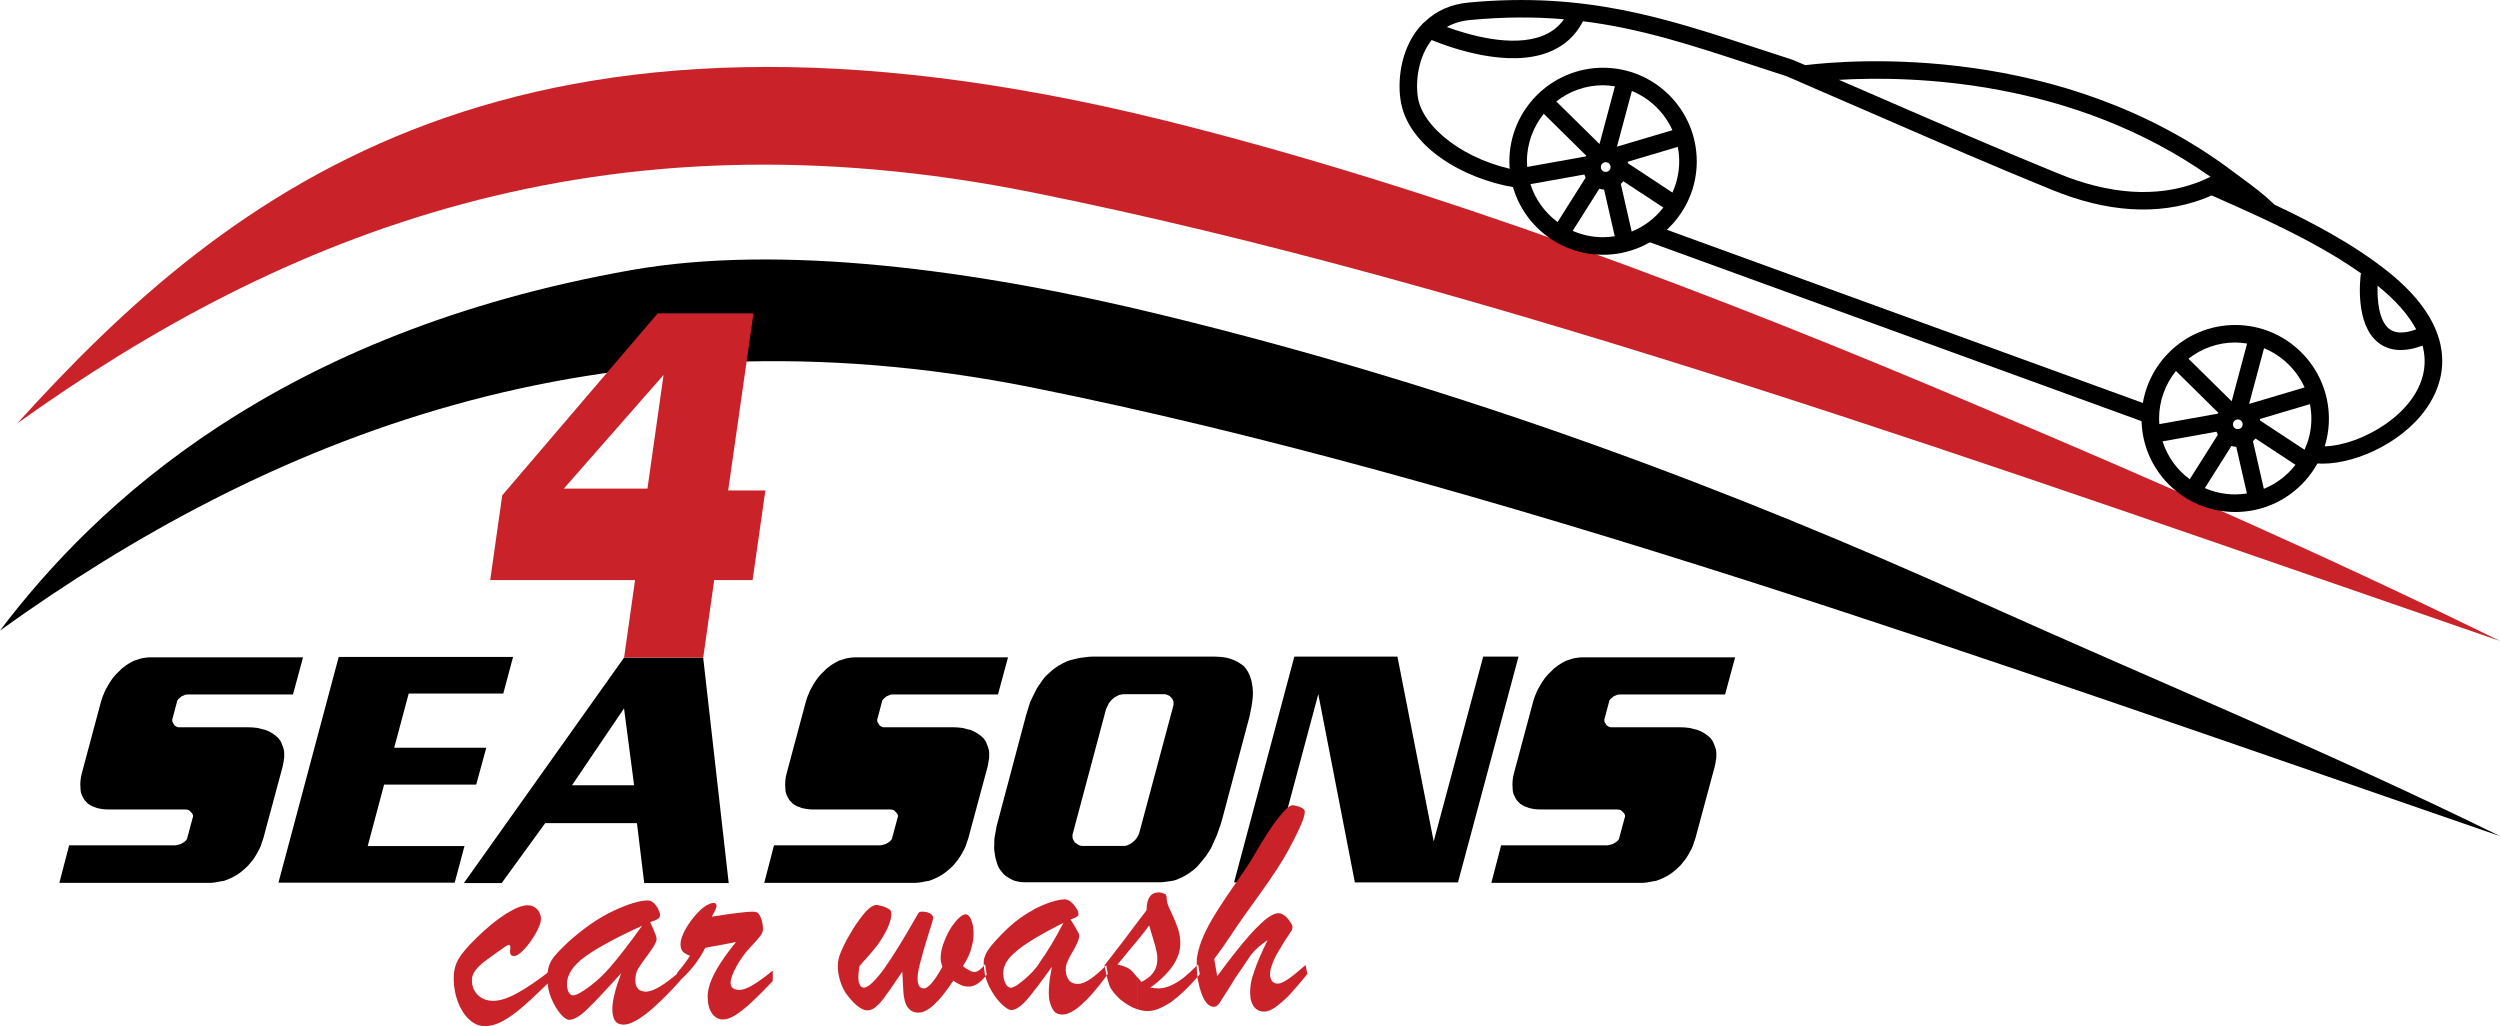 <?xml version="1.0" encoding="utf-8"?>
<!-- Generator: Adobe Illustrator 25.4.1, SVG Export Plug-In . SVG Version: 6.00 Build 0)  -->
<svg version="1.1" id="Layer_1" xmlns="http://www.w3.org/2000/svg" xmlns:xlink="http://www.w3.org/1999/xlink" x="0px" y="0px"
	 viewBox="0 0 541.4 222.23" style="enable-background:new 0 0 541.4 222.23;" xml:space="preserve">
<style type="text/css">
	.st0{fill:#CA2229;}
</style>
<g>
	<path class="st0" d="M3.71,91.71C49.84,40.74,112.26-8.54,252.11,26.06C311.06,40.66,371.63,63.8,428.65,88
		c39.11,16.53,75.49,32.5,112.75,50.81c-110.65-38.15-219.04-77.26-317.6-97.1C130.01,22.83,61.29,50.5,3.71,91.71z"/>
	<path d="M0,136.55c20.88-27.61,60.3-64.56,136.78-78.07c32.01-5.66,74.2-0.24,115.33,9.84c65.57,15.97,122.91,37.74,176.54,61.94
		c38.71,17.42,75.49,32.5,112.75,50.81c-110.65-38.15-219.04-77.26-317.6-97.1C130.01,65.09,57.5,95.26,0,136.55z"/>
	<g>
		<path d="M65.63,142.34l-2.18,8.06H40.57c-0.09,0-0.2,0.01-0.34,0.03c-0.14,0.02-0.23,0.06-0.27,0.1c-0.14,0.05-0.27,0.1-0.41,0.17
			c-0.14,0.07-0.25,0.13-0.34,0.17c-0.09,0.09-0.18,0.18-0.27,0.27c-0.09,0.09-0.18,0.16-0.27,0.21c-0.09,0.09-0.17,0.19-0.24,0.31
			c-0.07,0.11-0.1,0.22-0.1,0.31l-0.96,3.62c-0.05,0.09-0.07,0.18-0.07,0.27s0,0.16,0,0.2c0,0.09,0.02,0.19,0.07,0.31
			c0.04,0.11,0.09,0.19,0.14,0.24c0.04,0.09,0.11,0.21,0.2,0.34c0.09,0.14,0.18,0.23,0.27,0.27c0.14,0.09,0.26,0.16,0.38,0.21
			c0.11,0.05,0.24,0.07,0.38,0.07h15.02c0.27,0,0.57,0.01,0.89,0.03c0.32,0.02,0.64,0.06,0.96,0.1c0.32,0.05,0.62,0.11,0.92,0.21
			c0.3,0.09,0.58,0.16,0.85,0.2c0.27,0.09,0.55,0.21,0.82,0.34c0.27,0.14,0.52,0.27,0.75,0.41c0.23,0.14,0.47,0.31,0.72,0.51
			c0.25,0.21,0.47,0.4,0.65,0.58c0.14,0.18,0.27,0.37,0.41,0.58c0.14,0.21,0.23,0.4,0.27,0.58c0.09,0.23,0.18,0.45,0.27,0.68
			c0.09,0.23,0.16,0.46,0.21,0.68c0.04,0.23,0.07,0.49,0.07,0.79c0,0.3,0,0.58,0,0.85c-0.05,0.27-0.09,0.58-0.14,0.92
			c-0.05,0.34-0.11,0.69-0.2,1.06l-4.03,14.95c-0.05,0.23-0.11,0.48-0.21,0.75c-0.09,0.27-0.18,0.52-0.27,0.75
			c-0.05,0.23-0.13,0.48-0.24,0.75c-0.11,0.27-0.22,0.5-0.31,0.68c-0.18,0.36-0.37,0.71-0.55,1.02c-0.18,0.32-0.37,0.61-0.55,0.89
			c-0.18,0.27-0.4,0.56-0.65,0.85c-0.25,0.3-0.47,0.56-0.65,0.78c-0.5,0.5-1.02,0.97-1.57,1.4c-0.55,0.43-1.14,0.81-1.78,1.13
			c-0.41,0.18-0.82,0.36-1.23,0.55s-0.84,0.3-1.3,0.34c-0.41,0.09-0.84,0.17-1.3,0.24c-0.46,0.07-0.91,0.1-1.37,0.1H12.85l2.12-8.13
			h22.81c0.14,0,0.27-0.01,0.41-0.03c0.14-0.02,0.27-0.06,0.41-0.1c0.18-0.04,0.34-0.09,0.48-0.14c0.14-0.05,0.27-0.11,0.41-0.21
			c0.09-0.04,0.21-0.11,0.34-0.21c0.14-0.09,0.25-0.18,0.34-0.27c0.09-0.09,0.18-0.2,0.27-0.34c0.09-0.14,0.14-0.27,0.14-0.41
			l1.16-4.3c0.05-0.09,0.07-0.21,0.07-0.34c0-0.14-0.02-0.25-0.07-0.34c-0.05-0.09-0.1-0.18-0.17-0.27
			c-0.07-0.09-0.15-0.18-0.24-0.27c-0.05-0.04-0.11-0.11-0.2-0.2c-0.09-0.09-0.18-0.16-0.27-0.21c-0.14-0.04-0.26-0.08-0.38-0.1
			c-0.11-0.02-0.24-0.03-0.38-0.03H23.57c-0.27,0-0.56-0.01-0.85-0.03c-0.3-0.02-0.58-0.06-0.85-0.1c-0.27-0.04-0.54-0.1-0.79-0.17
			c-0.25-0.07-0.47-0.15-0.65-0.24c-0.23-0.05-0.44-0.14-0.65-0.27c-0.2-0.14-0.4-0.25-0.58-0.34c-0.18-0.14-0.34-0.28-0.48-0.44
			c-0.14-0.16-0.27-0.31-0.41-0.44c-0.23-0.36-0.43-0.75-0.61-1.16c-0.09-0.18-0.16-0.41-0.2-0.68c-0.05-0.27-0.07-0.55-0.07-0.82
			c-0.05-0.45-0.05-0.97,0-1.54c0.04-0.57,0.16-1.17,0.34-1.81l4.1-15.3c0.09-0.27,0.18-0.56,0.27-0.85
			c0.09-0.3,0.21-0.58,0.34-0.85c0.09-0.27,0.22-0.57,0.38-0.89c0.16-0.32,0.33-0.61,0.51-0.89c0.14-0.27,0.31-0.56,0.51-0.85
			c0.2-0.3,0.4-0.58,0.58-0.85c0.23-0.27,0.47-0.55,0.72-0.82c0.25-0.27,0.51-0.52,0.78-0.75c0.18-0.23,0.4-0.43,0.65-0.61
			c0.25-0.18,0.49-0.36,0.72-0.55c0.27-0.18,0.55-0.35,0.82-0.51c0.27-0.16,0.55-0.31,0.82-0.44c0.27-0.09,0.56-0.18,0.85-0.27
			c0.3-0.09,0.58-0.18,0.85-0.27c0.27-0.04,0.58-0.09,0.92-0.14c0.34-0.05,0.67-0.07,0.99-0.07H65.63z"/>
		<path d="M73.35,142.27h37.76l-2.12,7.92H88.51l-3.14,11.74h19.94l-2.18,7.99H83.18l-3.55,13.31h20.96l-2.12,7.92H60.3
			L73.35,142.27z"/>
		<path d="M152.28,142.41l5.53,48.82h-18.3l-1.57-12.97h-19.87l-9.42,12.97h-8.19l34.69-48.82H152.28z M135.14,153.4l-11.27,16.66
			h13.45L135.14,153.4z"/>
	</g>
	<g>
		<path d="M218.3,142.34l-2.18,8.06h-22.88c-0.09,0-0.2,0.01-0.34,0.03c-0.14,0.02-0.23,0.06-0.27,0.1
			c-0.14,0.05-0.27,0.1-0.41,0.17c-0.14,0.07-0.25,0.13-0.34,0.17c-0.09,0.09-0.18,0.18-0.27,0.27c-0.09,0.09-0.18,0.16-0.27,0.21
			c-0.09,0.09-0.17,0.19-0.24,0.31c-0.07,0.11-0.1,0.22-0.1,0.31l-0.96,3.62c-0.05,0.09-0.07,0.18-0.07,0.27s0,0.16,0,0.2
			c0,0.09,0.02,0.19,0.07,0.31c0.04,0.11,0.09,0.19,0.14,0.24c0.04,0.09,0.11,0.21,0.2,0.34c0.09,0.14,0.18,0.23,0.27,0.27
			c0.14,0.09,0.26,0.16,0.38,0.21c0.11,0.05,0.24,0.07,0.38,0.07h15.02c0.27,0,0.57,0.01,0.89,0.03c0.32,0.02,0.64,0.06,0.96,0.1
			c0.32,0.05,0.62,0.11,0.92,0.21c0.3,0.09,0.58,0.16,0.85,0.2c0.27,0.09,0.55,0.21,0.82,0.34c0.27,0.14,0.52,0.27,0.75,0.41
			c0.23,0.14,0.47,0.31,0.72,0.51c0.25,0.21,0.47,0.4,0.65,0.58c0.14,0.18,0.27,0.37,0.41,0.58c0.14,0.21,0.23,0.4,0.27,0.58
			c0.09,0.23,0.18,0.45,0.27,0.68c0.09,0.23,0.16,0.46,0.21,0.68c0.04,0.23,0.07,0.49,0.07,0.79c0,0.3,0,0.58,0,0.85
			c-0.05,0.27-0.09,0.58-0.14,0.92c-0.05,0.34-0.11,0.69-0.2,1.06l-4.03,14.95c-0.05,0.23-0.11,0.48-0.21,0.75
			c-0.09,0.27-0.18,0.52-0.27,0.75c-0.05,0.23-0.13,0.48-0.24,0.75c-0.11,0.27-0.22,0.5-0.31,0.68c-0.18,0.36-0.37,0.71-0.55,1.02
			c-0.18,0.32-0.37,0.61-0.55,0.89c-0.18,0.27-0.4,0.56-0.65,0.85c-0.25,0.3-0.47,0.56-0.65,0.78c-0.5,0.5-1.02,0.97-1.57,1.4
			c-0.55,0.43-1.14,0.81-1.78,1.13c-0.41,0.18-0.82,0.36-1.23,0.55s-0.84,0.3-1.3,0.34c-0.41,0.09-0.84,0.17-1.3,0.24
			c-0.46,0.07-0.91,0.1-1.37,0.1h-32.37l2.12-8.13h22.81c0.14,0,0.27-0.01,0.41-0.03c0.14-0.02,0.27-0.06,0.41-0.1
			c0.18-0.04,0.34-0.09,0.48-0.14c0.14-0.05,0.27-0.11,0.41-0.21c0.09-0.04,0.21-0.11,0.34-0.21c0.14-0.09,0.25-0.18,0.34-0.27
			c0.09-0.09,0.18-0.2,0.27-0.34c0.09-0.14,0.14-0.27,0.14-0.41l1.16-4.3c0.05-0.09,0.07-0.21,0.07-0.34c0-0.14-0.02-0.25-0.07-0.34
			c-0.05-0.09-0.1-0.18-0.17-0.27c-0.07-0.09-0.15-0.18-0.24-0.27c-0.05-0.04-0.11-0.11-0.2-0.2c-0.09-0.09-0.18-0.16-0.27-0.21
			c-0.14-0.04-0.26-0.08-0.38-0.1c-0.11-0.02-0.24-0.03-0.38-0.03h-16.53c-0.27,0-0.56-0.01-0.85-0.03c-0.3-0.02-0.58-0.06-0.85-0.1
			c-0.27-0.04-0.54-0.1-0.79-0.17c-0.25-0.07-0.47-0.15-0.65-0.24c-0.23-0.05-0.44-0.14-0.65-0.27c-0.2-0.14-0.4-0.25-0.58-0.34
			c-0.18-0.14-0.34-0.28-0.48-0.44c-0.14-0.16-0.27-0.31-0.41-0.44c-0.23-0.36-0.43-0.75-0.62-1.16c-0.09-0.18-0.16-0.41-0.2-0.68
			c-0.05-0.27-0.07-0.55-0.07-0.82c-0.05-0.45-0.05-0.97,0-1.54c0.04-0.57,0.16-1.17,0.34-1.81l4.1-15.3
			c0.09-0.27,0.18-0.56,0.27-0.85c0.09-0.3,0.21-0.58,0.34-0.85c0.09-0.27,0.22-0.57,0.38-0.89c0.16-0.32,0.33-0.61,0.51-0.89
			c0.14-0.27,0.31-0.56,0.51-0.85c0.2-0.3,0.4-0.58,0.58-0.85c0.23-0.27,0.47-0.55,0.72-0.82c0.25-0.27,0.51-0.52,0.78-0.75
			c0.18-0.23,0.4-0.43,0.65-0.61c0.25-0.18,0.49-0.36,0.72-0.55c0.27-0.18,0.55-0.35,0.82-0.51c0.27-0.16,0.55-0.31,0.82-0.44
			c0.27-0.09,0.56-0.18,0.85-0.27c0.3-0.09,0.58-0.18,0.85-0.27c0.27-0.04,0.58-0.09,0.92-0.14c0.34-0.05,0.67-0.07,0.99-0.07H218.3
			z"/>
		<path d="M236.46,142.2h26.7c0.82,0,1.59,0.07,2.32,0.21c0.41,0.09,0.78,0.19,1.13,0.31c0.34,0.11,0.65,0.24,0.92,0.38
			c0.32,0.14,0.63,0.31,0.92,0.51c0.3,0.21,0.58,0.4,0.85,0.58c0.23,0.23,0.45,0.51,0.68,0.85c0.23,0.34,0.41,0.67,0.55,0.99
			c0.14,0.32,0.26,0.66,0.38,1.02c0.11,0.36,0.19,0.75,0.24,1.16c0.09,0.41,0.15,0.87,0.17,1.37c0.02,0.5,0.01,1-0.03,1.5
			c-0.05,0.32-0.09,0.68-0.14,1.09c-0.05,0.41-0.11,0.82-0.2,1.23c-0.09,0.41-0.18,0.85-0.27,1.33c-0.09,0.48-0.2,0.95-0.34,1.4
			l-5.6,21.03c-0.14,0.5-0.28,1-0.44,1.5c-0.16,0.5-0.33,0.98-0.51,1.43c-0.14,0.46-0.31,0.9-0.51,1.33
			c-0.2,0.43-0.4,0.85-0.58,1.26c-0.18,0.5-0.41,0.97-0.68,1.4c-0.27,0.43-0.55,0.85-0.82,1.26c-0.32,0.41-0.64,0.81-0.96,1.19
			c-0.32,0.39-0.61,0.74-0.89,1.06c-0.5,0.5-1.05,0.96-1.64,1.37c-0.59,0.41-1.16,0.75-1.71,1.02c-0.37,0.18-0.75,0.35-1.16,0.51
			c-0.41,0.16-0.82,0.26-1.23,0.31c-0.41,0.05-0.83,0.1-1.26,0.17c-0.43,0.07-0.88,0.1-1.33,0.1h-28.68c-0.37,0-0.73-0.01-1.09-0.03
			c-0.36-0.02-0.68-0.08-0.96-0.17c-0.32-0.04-0.63-0.14-0.92-0.27c-0.3-0.14-0.56-0.27-0.78-0.41c-0.32-0.18-0.63-0.39-0.92-0.61
			c-0.3-0.23-0.54-0.48-0.72-0.75c-0.23-0.27-0.43-0.56-0.61-0.85c-0.18-0.3-0.32-0.63-0.41-0.99c-0.09-0.27-0.18-0.57-0.27-0.89
			c-0.09-0.32-0.16-0.64-0.2-0.96c-0.05-0.32-0.09-0.66-0.14-1.02c-0.05-0.36-0.05-0.73,0-1.09c0-0.32,0-0.65,0-0.99
			c0-0.34,0.05-0.69,0.14-1.06c0.05-0.32,0.1-0.65,0.17-0.99c0.07-0.34,0.13-0.67,0.17-0.99l6.42-24.17
			c0.14-0.45,0.28-0.93,0.44-1.43c0.16-0.5,0.31-0.96,0.44-1.37c0.18-0.41,0.38-0.82,0.58-1.23c0.2-0.41,0.4-0.8,0.58-1.16
			c0.18-0.41,0.41-0.8,0.68-1.16c0.27-0.36,0.52-0.73,0.75-1.09c0.23-0.36,0.49-0.69,0.79-0.99c0.3-0.3,0.58-0.56,0.85-0.78
			c0.27-0.27,0.57-0.52,0.89-0.75c0.32-0.23,0.64-0.45,0.96-0.68c0.32-0.18,0.65-0.36,0.99-0.55c0.34-0.18,0.67-0.34,0.99-0.48
			c0.41-0.14,0.84-0.26,1.3-0.37c0.45-0.11,0.91-0.22,1.37-0.31c0.41-0.04,0.85-0.1,1.33-0.17S236.05,142.2,236.46,142.2z
			 M243.5,150.33c-0.23,0-0.44,0.02-0.65,0.07c-0.21,0.05-0.4,0.09-0.58,0.14c-0.18,0.09-0.38,0.19-0.58,0.31
			c-0.21,0.11-0.38,0.22-0.51,0.31c-0.18,0.14-0.36,0.31-0.55,0.51c-0.18,0.21-0.34,0.4-0.48,0.58c-0.09,0.23-0.19,0.46-0.31,0.68
			c-0.11,0.23-0.22,0.43-0.31,0.62l-7.24,27.11c-0.05,0.14-0.06,0.29-0.03,0.44c0.02,0.16,0.03,0.31,0.03,0.44
			c0.05,0.14,0.11,0.29,0.21,0.44c0.09,0.16,0.16,0.29,0.2,0.38c0.14,0.09,0.27,0.19,0.41,0.31c0.14,0.11,0.25,0.19,0.34,0.24
			c0.14,0.09,0.28,0.16,0.44,0.21c0.16,0.05,0.31,0.07,0.44,0.07h9.15c0.14,0,0.3-0.02,0.48-0.07c0.18-0.05,0.34-0.11,0.48-0.21
			c0.18-0.04,0.36-0.14,0.55-0.27c0.18-0.14,0.34-0.27,0.48-0.41c0.14-0.09,0.27-0.22,0.41-0.38c0.14-0.16,0.25-0.31,0.34-0.44
			c0.09-0.14,0.18-0.3,0.27-0.48c0.09-0.18,0.16-0.34,0.21-0.48l7.37-27.52c0.05-0.14,0.07-0.3,0.07-0.48c0-0.18,0-0.34,0-0.48
			c-0.05-0.14-0.1-0.28-0.17-0.44c-0.07-0.16-0.15-0.28-0.24-0.38c-0.09-0.09-0.19-0.19-0.31-0.31c-0.11-0.11-0.24-0.19-0.38-0.24
			c-0.14-0.04-0.27-0.1-0.41-0.17c-0.14-0.07-0.27-0.1-0.41-0.1H243.5z"/>
		<path d="M280.3,142.2h22.33l7.85,40.02l10.72-40.02h7.65l-13.11,48.89h-22.33l-7.92-40.77l-10.93,40.77h-7.31L280.3,142.2z"/>
		<path d="M375.76,142.34l-2.18,8.06H350.7c-0.09,0-0.21,0.01-0.34,0.03c-0.14,0.02-0.23,0.06-0.27,0.1
			c-0.14,0.05-0.27,0.1-0.41,0.17c-0.14,0.07-0.25,0.13-0.34,0.17c-0.09,0.09-0.18,0.18-0.27,0.27c-0.09,0.09-0.18,0.16-0.27,0.21
			c-0.09,0.09-0.17,0.19-0.24,0.31c-0.07,0.11-0.1,0.22-0.1,0.31l-0.96,3.62c-0.05,0.09-0.07,0.18-0.07,0.27s0,0.16,0,0.2
			c0,0.09,0.02,0.19,0.07,0.31c0.04,0.11,0.09,0.19,0.14,0.24c0.05,0.09,0.11,0.21,0.21,0.34c0.09,0.14,0.18,0.23,0.27,0.27
			c0.14,0.09,0.26,0.16,0.38,0.21c0.11,0.05,0.24,0.07,0.38,0.07h15.02c0.27,0,0.57,0.01,0.89,0.03c0.32,0.02,0.64,0.06,0.96,0.1
			c0.32,0.05,0.63,0.11,0.92,0.21c0.3,0.09,0.58,0.16,0.85,0.2c0.27,0.09,0.55,0.21,0.82,0.34c0.27,0.14,0.52,0.27,0.75,0.41
			c0.23,0.14,0.47,0.31,0.72,0.51c0.25,0.21,0.47,0.4,0.65,0.58c0.14,0.18,0.27,0.37,0.41,0.58c0.14,0.21,0.23,0.4,0.27,0.58
			c0.09,0.23,0.18,0.45,0.27,0.68c0.09,0.23,0.16,0.46,0.21,0.68c0.04,0.23,0.07,0.49,0.07,0.79c0,0.3,0,0.58,0,0.85
			c-0.05,0.27-0.09,0.58-0.14,0.92c-0.05,0.34-0.11,0.69-0.21,1.06l-4.03,14.95c-0.05,0.23-0.11,0.48-0.21,0.75
			c-0.09,0.27-0.18,0.52-0.27,0.75c-0.05,0.23-0.13,0.48-0.24,0.75c-0.11,0.27-0.22,0.5-0.31,0.68c-0.18,0.36-0.36,0.71-0.55,1.02
			c-0.18,0.32-0.36,0.61-0.55,0.89c-0.18,0.27-0.4,0.56-0.65,0.85c-0.25,0.3-0.47,0.56-0.65,0.78c-0.5,0.5-1.02,0.97-1.57,1.4
			c-0.55,0.43-1.14,0.81-1.78,1.13c-0.41,0.18-0.82,0.36-1.23,0.55s-0.84,0.3-1.3,0.34c-0.41,0.09-0.84,0.17-1.3,0.24
			c-0.46,0.07-0.91,0.1-1.37,0.1h-32.37l2.12-8.13h22.81c0.14,0,0.27-0.01,0.41-0.03c0.14-0.02,0.27-0.06,0.41-0.1
			c0.18-0.04,0.34-0.09,0.48-0.14c0.14-0.05,0.27-0.11,0.41-0.21c0.09-0.04,0.21-0.11,0.34-0.21c0.14-0.09,0.25-0.18,0.34-0.27
			c0.09-0.09,0.18-0.2,0.27-0.34c0.09-0.14,0.14-0.27,0.14-0.41l1.16-4.3c0.04-0.09,0.07-0.21,0.07-0.34c0-0.14-0.02-0.25-0.07-0.34
			c-0.05-0.09-0.1-0.18-0.17-0.27c-0.07-0.09-0.15-0.18-0.24-0.27c-0.05-0.04-0.11-0.11-0.21-0.2c-0.09-0.09-0.18-0.16-0.27-0.21
			c-0.14-0.04-0.26-0.08-0.38-0.1c-0.11-0.02-0.24-0.03-0.38-0.03H333.7c-0.27,0-0.56-0.01-0.85-0.03c-0.3-0.02-0.58-0.06-0.85-0.1
			c-0.27-0.04-0.54-0.1-0.78-0.17c-0.25-0.07-0.47-0.15-0.65-0.24c-0.23-0.05-0.44-0.14-0.65-0.27c-0.21-0.14-0.4-0.25-0.58-0.34
			c-0.18-0.14-0.34-0.28-0.48-0.44c-0.14-0.16-0.27-0.31-0.41-0.44c-0.23-0.36-0.43-0.75-0.61-1.16c-0.09-0.18-0.16-0.41-0.2-0.68
			c-0.05-0.27-0.07-0.55-0.07-0.82c-0.05-0.45-0.05-0.97,0-1.54c0.05-0.57,0.16-1.17,0.34-1.81l4.1-15.3
			c0.09-0.27,0.18-0.56,0.27-0.85c0.09-0.3,0.2-0.58,0.34-0.85c0.09-0.27,0.22-0.57,0.38-0.89c0.16-0.32,0.33-0.61,0.51-0.89
			c0.14-0.27,0.31-0.56,0.51-0.85c0.21-0.3,0.4-0.58,0.58-0.85c0.23-0.27,0.47-0.55,0.72-0.82c0.25-0.27,0.51-0.52,0.78-0.75
			c0.18-0.23,0.4-0.43,0.65-0.61c0.25-0.18,0.49-0.36,0.72-0.55c0.27-0.18,0.55-0.35,0.82-0.51c0.27-0.16,0.55-0.31,0.82-0.44
			c0.27-0.09,0.56-0.18,0.85-0.27c0.3-0.09,0.58-0.18,0.85-0.27c0.27-0.04,0.58-0.09,0.92-0.14c0.34-0.05,0.67-0.07,0.99-0.07
			H375.76z"/>
	</g>
	<g>
		<path class="st0" d="M119.02,210.32v2.27c-2.41,2.37-4.38,4.21-5.9,5.51s-2.94,2.32-4.26,3.04c-1.32,0.72-2.61,1.08-3.87,1.08
			c-1.24,0-2.38-0.49-3.42-1.47c-1.04-0.98-1.85-2.27-2.44-3.86c-0.59-1.59-0.88-3.27-0.88-5.06c0-1.53,0.34-2.9,1.01-4.09
			c0.68-1.19,1.98-2.74,3.92-4.63c2.3-2.25,4.44-4,6.41-5.23c1.97-1.23,3.52-1.84,4.65-1.84c0.81,0,1.5,0.28,2.06,0.85
			c0.56,0.56,0.85,1.27,0.85,2.13c0,0.72-0.37,1.75-1.12,3.08c-0.74,1.33-1.58,2.49-2.5,3.47c-0.92,0.98-1.66,1.47-2.2,1.47
			c-0.59,0-0.88-0.32-0.88-0.95c0.02-0.18,0.04-0.35,0.05-0.51c0.01-0.16,0.02-0.32,0.02-0.47c0-0.27-0.1-0.42-0.29-0.46
			c-0.19-0.03-0.42,0.05-0.69,0.25c-2.26,1.58-3.8,2.69-4.63,3.33c-0.83,0.64-1.49,1.29-1.98,1.95c-0.49,0.65-0.73,1.34-0.73,2.06
			c0,1.33,0.43,2.41,1.29,3.25c0.86,0.83,1.97,1.25,3.35,1.25c1.42,0,3.13-0.55,5.12-1.64
			C113.96,214.01,116.31,212.42,119.02,210.32z"/>
		<path class="st0" d="M122.84,204.2c3.43-3.11,6.75-5.42,9.98-6.93c3.22-1.51,5.72-2.27,7.48-2.27c0.47,0,0.91,0.2,1.32,0.59
			c0.41,0.39,0.73,0.85,0.96,1.37c0.24,0.52,0.36,0.9,0.36,1.15c0,0.41-0.16,0.7-0.47,0.9s-0.87,0.42-1.66,0.69
			c0.16,0.36,0.36,0.82,0.61,1.39c0.25,0.56,0.44,1.02,0.57,1.37s0.2,0.66,0.2,0.93c0,0.54-0.55,1.55-1.64,3.03
			c-1.09,1.48-1.86,2.57-2.3,3.26c-0.44,0.7-0.66,1.56-0.66,2.57c0,1.67,0.77,2.5,2.3,2.5c1.58,0,4.05-1.48,7.41-4.43v2.06
			c-5.71,6.34-9.79,9.51-12.25,9.51c-0.88,0-1.51-0.29-1.88-0.86c-0.37-0.57-0.56-1.43-0.56-2.55c0-1.78,0.64-4.36,1.93-7.75
			c-3.29,3.65-5.74,6.25-7.34,7.8c-1.6,1.55-2.92,2.32-3.96,2.32c-0.5,0-1.12-0.43-1.86-1.29c-0.74-0.86-1.4-1.97-1.98-3.33
			c-0.57-1.36-0.86-2.78-0.86-4.25c0-1.06,0.1-1.95,0.3-2.66c0.2-0.71,0.6-1.44,1.18-2.18C120.62,206.4,121.56,205.41,122.84,204.2z
			 M139.05,200.48c-5.86,2.68-10.04,4.96-12.53,6.83c-2.49,1.87-3.74,3.8-3.74,5.78c0,0.72,0.12,1.31,0.37,1.78
			c0.25,0.46,0.59,0.69,1.01,0.69c0.25,0,0.69-0.16,1.32-0.47c2.37-1.4,4.53-3.22,6.49-5.46
			C133.94,207.38,136.29,204.33,139.05,200.48z"/>
		<path class="st0" d="M146.66,212.86v-2.2c1.22-1.44,2.14-2.67,2.77-3.69c-0.72-0.25-1.25-0.55-1.57-0.91
			c-0.33-0.36-0.49-0.9-0.49-1.62c0-0.81,0.34-1.84,1.01-3.08c0.68-1.24,1.51-2.4,2.5-3.48c0.99-1.08,1.89-1.78,2.71-2.1
			c0.32-0.16,0.62-0.24,0.91-0.24c0.45,0,0.68,0.21,0.68,0.64c0,0.38-0.35,1.16-1.05,2.33c4.65-0.72,7.58-1.08,8.8-1.08
			c0.47,0,0.8,0.05,0.98,0.14c0.38,0.2,0.7,0.68,0.95,1.42c0.25,0.74,0.37,1.49,0.37,2.23c0,0.47-0.21,0.99-0.63,1.54
			c-0.42,0.55-1.13,1.36-2.15,2.42c-1.2,1.28-2.2,2.68-3.01,4.19c-0.81,1.51-1.22,2.65-1.22,3.42c0,1.06,0.65,1.59,1.96,1.59
			c1.38,0,3.77-1.4,7.17-4.19v2.27c-1.87,1.96-3.42,3.51-4.63,4.63c-1.22,1.13-2.35,2.02-3.38,2.69c-1.04,0.67-1.96,1-2.77,1
			c-0.95,0-1.74-0.43-2.37-1.3c-0.63-0.87-0.95-2.12-0.95-3.77c0-0.97,0.25-2.07,0.74-3.32c0.5-1.24,1.22-2.59,2.18-4.04
			c0.96-1.45,2.04-2.9,3.23-4.35c-0.63,0.13-1.34,0.28-2.13,0.42c-0.79,0.15-1.62,0.3-2.5,0.46c-0.88,0.16-1.56,0.28-2.03,0.37
			C151.35,208.04,149.32,210.58,146.66,212.86z"/>
	</g>
	<path class="st0" d="M259.5,212.6v-1.21c0.08-0.16,0.24-0.24,0.32-0.4l-0.32-1.94v-3.06c0.32-1.37,0.89-2.9,1.77-4.68
		c2.74-5.48,8.63-12.9,10.48-16.37c2.02-3.47,3.71-6.13,5.16-7.9c1.37-1.77,2.42-2.66,2.98-2.66c0.73,0.08,1.37,0.24,1.85,0.48
		c0.48,0.24,0.73,0.48,0.81,0.73c0.08,0.56-0.16,1.45-0.65,2.66c-0.48,1.13-1.37,3.06-2.74,5.56c-2.98,5.73-8.87,12.98-12.58,18.71
		c-1.05,1.61-2.26,3.31-3.63,5.16l0.65,3.71c2.26-3.06,4.27-5.65,5.97-7.66c1.61-1.94,3.15-3.47,4.36-4.52
		c1.21-0.97,2.18-1.45,2.9-1.45c0.56,0,1.29,0.32,1.94,1.05c0.65,0.81,1.05,1.37,1.13,1.85c0,0.24,0,0.48-0.16,0.81
		c-1.21,1.77-2.18,3.31-2.82,4.44c-0.73,1.21-1.21,2.26-1.53,3.23c-0.32,0.89-0.4,1.69-0.32,2.34c0.24,1.05,0.73,1.53,1.69,1.53
		c1.05,0,2.98-1.37,5.97-4.03l0.4,1.94c-1.53,1.85-2.82,3.39-3.95,4.6c-1.13,1.13-2.18,2.02-3.06,2.66
		c-0.89,0.56-1.61,0.89-2.34,0.89c-1.61,0-2.58-0.97-2.98-2.9c-0.16-1.53-0.08-3.31,0.65-5.32c0.65-2.1,1.69-4.44,3.06-7.26
		c-0.81,0.56-1.61,1.13-2.34,1.85c-0.73,0.65-1.29,1.37-1.77,2.1c-0.48,0.73-0.97,1.37-1.29,1.94c-1.13,1.53-2.1,3.06-3.06,4.68
		c-1.05,1.61-1.69,2.66-2.02,3.15c-0.4,0.48-0.73,0.73-1.13,0.73C261.35,218,260.22,216.15,259.5,212.6z M259.5,205.99v3.06
		l-0.08-0.16c-1.13,1.13-2.18,2.1-3.06,2.82c-0.97,0.73-1.85,1.29-2.74,1.69c-0.97,0.4-1.85,0.65-2.66,0.65
		c-0.48,0-1.05-0.08-1.85-0.16c1.69-1.21,2.98-2.42,3.95-3.55c1.05-1.21,1.77-2.42,2.18-3.71c0.4-1.21,0.48-2.58,0.24-3.95
		c-0.16-0.89-0.4-1.77-0.73-2.5c-0.24-0.73-0.65-1.61-1.13-2.66c-0.56-1.13-0.81-1.85-0.89-2.26c-0.08-0.4-0.08-0.81-0.08-1.05
		l-0.24-0.56c-0.56-0.24-1.05-0.4-1.45-0.4c-1.77,0-2.66,1.29-2.66,3.87c-0.56,0.73-1.21,1.61-2.02,2.66v3.95
		c1.21-1.45,2.02-2.58,2.58-3.31l1.37,4.6c0,0.16,0.08,0.32,0.08,0.48c0.08,0.16,0.08,0.4,0.16,0.56c0.32,1.77,0.16,3.15-0.48,4.19
		c-0.56,0.97-1.53,1.77-2.82,2.42c-0.32-0.4-0.56-0.81-0.89-1.05v6.94c0.81,0.24,1.53,0.4,2.26,0.4c1.53,0,3.23-0.73,5.16-2.02
		c1.77-1.29,3.71-3.15,5.81-5.56v1.21c-0.08-0.24-0.08-0.4-0.16-0.65c-0.16-1.29-0.24-2.82-0.16-4.36
		C259.26,207.12,259.34,206.55,259.5,205.99z M246.27,199.78v3.95c-1.13,1.37-2.58,3.06-4.27,5.16c1.29,0.24,2.18,0.65,2.74,1.05
		c0.4,0.32,0.89,0.89,1.53,1.69v6.94c-1.21-0.4-2.42-1.13-3.63-2.1c-1.13-1.05-1.94-2.02-2.34-2.9c-0.24-0.73-0.48-1.53-0.73-2.58
		v0.4c0.08-0.16,0.24-0.32,0.32-0.48l-0.32-1.94v0.08v-0.48C242.4,204.94,244.66,201.96,246.27,199.78z M239.58,208.57v0.48
		c-2.66,2.66-4.68,4.03-6.13,4.03s-2.26-0.73-2.58-2.26c-0.16-0.97-0.08-1.77,0.24-2.42c0.24-0.65,0.81-1.69,1.61-3.06
		c0.73-1.37,1.05-2.26,0.97-2.74c0-0.32-0.08-0.56-0.32-0.89c-0.16-0.32-0.4-0.73-0.73-1.29c-0.32-0.48-0.56-0.97-0.81-1.29
		c0.73-0.24,1.21-0.48,1.45-0.65c0.24-0.16,0.32-0.4,0.24-0.81c0-0.24-0.16-0.56-0.48-1.05s-0.65-0.97-1.13-1.29
		c-0.4-0.4-0.89-0.56-1.29-0.56c-1.61,0-3.87,0.73-6.61,2.1c-0.08,0.08-0.16,0.08-0.24,0.16v6.37c1.77-1.05,3.95-2.26,6.53-3.55
		c-1.85,3.55-3.55,6.37-5.08,8.47c-0.4,0.73-0.89,1.29-1.45,1.94v4.52c1.13-1.37,2.42-3.23,4.03-5.4c-0.65,3.15-0.81,5.56-0.56,7.18
		c0.24,1.05,0.56,1.85,0.97,2.34c0.4,0.56,1.05,0.81,1.85,0.81c2.26,0,5.4-2.74,9.52-8.31v-0.4c-0.08-0.32-0.16-0.73-0.24-1.21
		l-0.16-0.73C239.34,208.89,239.42,208.73,239.58,208.57z M213.37,209.05l0.32,2.02c-0.08,0.16-0.24,0.24-0.32,0.4v-0.16
		c0.24,1.13,0.73,2.18,1.29,3.15c0.73,1.29,1.53,2.34,2.42,3.15c0.81,0.73,1.45,1.13,1.85,1.13c0.97,0,2.1-0.73,3.31-2.1
		c0.48-0.48,0.97-1.13,1.53-1.85v-4.52c-1.13,1.21-2.34,2.26-3.63,3.15c-0.56,0.32-0.97,0.48-1.21,0.48c-0.4,0-0.73-0.24-1.05-0.65
		c-0.24-0.48-0.48-0.97-0.56-1.69c-0.32-1.85,0.48-3.63,2.5-5.32c0.97-0.89,2.26-1.77,3.95-2.82v-6.37
		c-2.66,1.37-5.24,3.47-7.82,6.29c-1.05,1.13-1.77,2.02-2.18,2.74c-0.16,0.24-0.32,0.56-0.4,0.81V209.05z M198.77,212.68
		c0.16,0.89,0.56,1.37,1.29,1.37c0.97,0,2.26-1.53,4.03-4.68c-0.16-0.56-0.32-0.97-0.32-1.13c-0.16-1.13,0-2.5,0.65-4.19
		c0.56-1.61,1.37-3.06,2.34-4.27c0.97-1.21,1.77-1.77,2.34-1.77c0.73,0,1.29,0.89,1.61,2.58c0.24,1.45,0.16,2.9-0.24,4.27
		c-0.32,1.45-0.97,2.9-1.94,4.36c0.24,0.16,0.48,0.4,0.73,0.56c0.32,0.16,0.56,0.32,0.89,0.48c0.24,0.16,0.56,0.24,0.81,0.24
		c0.73,0,1.53-0.56,2.34-1.69l0.08,0.24v-2.18c-0.16,0.4-0.32,0.81-0.32,1.21c-0.08,0.65,0,1.45,0.16,2.42
		c0,0.32,0.08,0.56,0.16,0.81v0.16c-1.21,1.45-2.42,2.18-3.47,2.18c-0.73,0-1.29-0.08-1.77-0.32c-0.4-0.16-1.05-0.48-1.69-0.97
		c-3.06,4.68-5.56,6.94-7.58,6.94c-0.81,0-1.45-0.24-2.02-0.81c-0.56-0.56-0.89-1.37-1.05-2.42c-0.16-0.48-0.24-2.42-0.4-5.65
		c-0.65,0.97-1.37,2.02-2.26,3.31c-0.89,1.29-1.61,2.26-2.1,2.9c-0.56,0.73-1.13,1.21-1.61,1.61c-0.56,0.4-1.05,0.56-1.69,0.56
		c-0.56,0-1.29-0.32-2.18-1.05s-1.69-1.69-2.5-2.82c-0.73-1.21-1.21-2.5-1.45-3.87c-0.24-1.29-0.24-2.42,0-3.39
		c0.16-0.89,0.81-2.34,1.77-4.19c0.97-1.69,1.77-3.06,2.58-4.11c0.73-1.05,1.45-1.94,2.1-2.5c0.65-0.56,1.21-0.89,1.69-0.89
		c0.32,0,0.73,0.08,1.21,0.24c0.48,0.08,0.97,0.32,1.37,0.56c0.4,0.16,0.56,0.4,0.65,0.73c0.16,0.73-0.08,1.77-0.56,2.98
		c-0.48,1.21-1.29,2.58-2.34,4.11c-1.13,1.45-2.5,2.98-3.95,4.6c-0.24,1.45-0.32,2.58-0.16,3.47c0.08,0.32,0.24,0.56,0.4,0.89
		c0.24,0.24,0.48,0.32,0.73,0.32c0.89,0,2.26-1.29,4.27-3.95c1.94-2.74,4.44-6.77,7.5-12.18c0.16-0.24,0.4-0.32,0.89-0.32
		c0.56,0,1.05,0.08,1.53,0.32c0.48,0.24,0.73,0.56,0.81,0.97c0,0.24-0.32,1.45-1.05,3.63c-0.73,2.26-1.29,4.27-1.77,6.13
		C198.77,210.34,198.61,211.71,198.77,212.68z"/>
	<g>
		<path class="st0" d="M163.18,67.85l-5.49,38.37h8.06l-2.77,19.4l-8.31,0l-2.38,16.79l-17.14,0l2.38-16.79h-31.37l2.6-18.35
			l33.68-39.42H163.18z M143.7,81.2l-21.6,24.61h18.11L143.7,81.2z"/>
	</g>
	<g>
		<g>
			<rect x="409.54" y="12.39" transform="matrix(0.342 -0.94 0.94 0.342 204.89 432.944)" width="3.8" height="115.7"/>
			<path d="M517.18,58.85c-7.65-6.1-16.66-10.77-24.66-14.55l0.02-0.02c-2.48-2.36-4.66-3.96-6.97-5.66
				c-0.71-0.53-1.45-1.07-2.24-1.66c-36.86-27.62-82.08-24.09-92.38-22.85c-0.52-0.23-1.04-0.45-1.58-0.67
				c-0.39-0.16-0.79-0.33-1.2-0.5l-0.17-0.06c-2.53-0.81-4.98-1.62-7.39-2.41c-20.01-6.59-37.3-12.27-62.48-9.93
				c-3.82,0.35-7,1.72-9.51,4.12c-0.15,0.11-0.3,0.23-0.46,0.39c-4.66,4.75-5.54,11.82-4.88,16.42
				c1.36,10.17,13.54,17.26,24.66,19.1l1.34-3.55c-12.17-2.08-21.37-9.59-22.24-16.07c-0.53-3.7,0.22-8.75,3-12.28
				c4.48,1.83,16.55,6.06,25.3,2.65c3.35-1.3,5.86-3.56,7.48-6.72c12.59,1.57,23.74,5.24,36.6,9.47c2.39,0.78,4.82,1.59,7.33,2.39
				c0.4,0.17,0.78,0.33,1.16,0.49c0.5,0.21,0.99,0.41,1.49,0.63l0.99,0.44l3.37,1.47c4.56,1.96,9.11,3.94,13.65,5.91
				c12.05,5.24,24.52,10.65,36.95,15.71c11.95,4.89,22.91,5.58,32.58,2.04c0.68-0.25,1.36-0.54,2.02-0.83
				c4.33,1.91,7.64,3.4,10.64,4.8c6.96,3.26,14.83,7.19,21.83,12.16l-0.16-0.02c-0.15,1.11-1.33,10.99,3.81,14.97
				c2.4,1.86,5.61,2.07,9.55,0.62c0.93,3.53,0.42,7-1.57,10.35c-4.87,8.21-17.71,13.25-23.38,10.88l-1.47,3.5
				c1.35,0.56,2.96,0.83,4.74,0.83c7.76,0,18.55-5.15,23.37-13.28C529.5,81.84,532.5,71.11,517.18,58.85z M333.99,7.78
				c-6.52,2.53-15.84-0.17-20.66-1.93c1.47-0.84,3.2-1.36,5.17-1.53c7.37-0.69,13.98-0.68,20.19-0.15
				C337.53,5.82,335.98,7.01,333.99,7.78z M478.17,38.53c-0.87,0.4-1.69,0.77-2.51,1.07c-8.75,3.2-18.79,2.53-29.84-1.99
				c-12.39-5.05-24.84-10.46-36.87-15.68c-3.57-1.55-7.14-3.1-10.71-4.64c15.95-0.93,50.7-0.03,80.48,21.01L478.17,38.53z
				 M517.43,71.24c-2.28-1.76-2.65-6.31-2.54-9.36c3.9,3.13,6.69,6.3,8.36,9.45C520.67,72.26,518.72,72.24,517.43,71.24z"/>
		</g>
		<path d="M484.06,70.38c-11.19,0-20.29,9.1-20.29,20.29c0,11.14,9.1,20.21,20.29,20.21c11.19,0,20.29-9.06,20.29-20.21
			C504.34,79.48,495.24,70.38,484.06,70.38z M500.55,90.67c0,2.4-0.54,4.68-1.47,6.74l-9.61-6.33c-0.02-0.11-0.04-0.23-0.07-0.34
			l10.84-3.22C500.44,88.54,500.55,89.59,500.55,90.67z M483.57,91.88c0-0.56,0.48-1.05,1.05-1.05s1.05,0.48,1.05,1.05
			c0,0.65-0.48,1.05-1.05,1.05S483.57,92.52,483.57,91.88z M499.08,83.9l-12.01,3.57l3.23-12.06
			C494.19,77.01,497.34,80.07,499.08,83.9z M486.63,74.4l-3.34,12.5l-9.36-9.22c2.8-2.19,6.31-3.51,10.13-3.51
			C484.93,74.18,485.79,74.27,486.63,74.4z M471.22,80.34l9.18,9.05c-0.04,0.06-0.07,0.12-0.1,0.19l-12.67,2.27
			c-0.03-0.39-0.06-0.78-0.06-1.18C467.57,86.76,468.94,83.17,471.22,80.34z M468.33,95.58l11.67-2.09
			c0.08,0.23,0.18,0.45,0.29,0.67l-6.08,9.63C471.46,101.75,469.37,98.9,468.33,95.58z M477.48,105.7l5.76-9.12
			c0.33,0.1,0.68,0.16,1.04,0.18l2.31,10.1c-0.83,0.13-1.67,0.21-2.54,0.21C481.72,107.07,479.49,106.58,477.48,105.7z
			 M490.26,105.86l-2.36-10.32c0.2-0.18,0.38-0.37,0.55-0.58l8.66,5.7C495.33,102.95,492.98,104.76,490.26,105.86z"/>
		<path d="M347.16,14.67c-11.19,0-20.29,9.1-20.29,20.29c0,11.14,9.1,20.21,20.29,20.21c11.19,0,20.29-9.06,20.29-20.21
			C367.45,23.77,358.35,14.67,347.16,14.67z M363.65,34.96c0,2.4-0.54,4.68-1.47,6.74l-9.61-6.33c-0.02-0.11-0.04-0.23-0.07-0.34
			l10.84-3.22C363.54,32.83,363.65,33.88,363.65,34.96z M346.68,36.17c0-0.56,0.48-1.05,1.05-1.05s1.05,0.48,1.05,1.05
			c0,0.65-0.48,1.05-1.05,1.05S346.68,36.82,346.68,36.17z M362.18,28.19l-12.01,3.57l3.23-12.06
			C357.3,21.3,360.45,24.36,362.18,28.19z M349.73,18.69l-3.34,12.5l-9.36-9.22c2.8-2.19,6.31-3.51,10.13-3.51
			C348.04,18.47,348.89,18.56,349.73,18.69z M334.32,24.64l9.18,9.05c-0.04,0.06-0.07,0.12-0.1,0.19l-12.67,2.27
			c-0.03-0.39-0.06-0.78-0.06-1.18C330.67,31.05,332.04,27.47,334.32,24.64z M331.43,39.88l11.67-2.09
			c0.08,0.23,0.18,0.45,0.29,0.67l-6.08,9.63C334.56,46.04,332.48,43.19,331.43,39.88z M340.58,50l5.76-9.12
			c0.33,0.1,0.68,0.16,1.04,0.18l2.31,10.1c-0.83,0.13-1.67,0.21-2.54,0.21C344.82,51.37,342.6,50.87,340.58,50z M353.36,50.15
			L351,39.83c0.2-0.18,0.38-0.37,0.55-0.58l8.66,5.7C358.44,47.24,356.08,49.05,353.36,50.15z"/>
	</g>
</g>
</svg>
